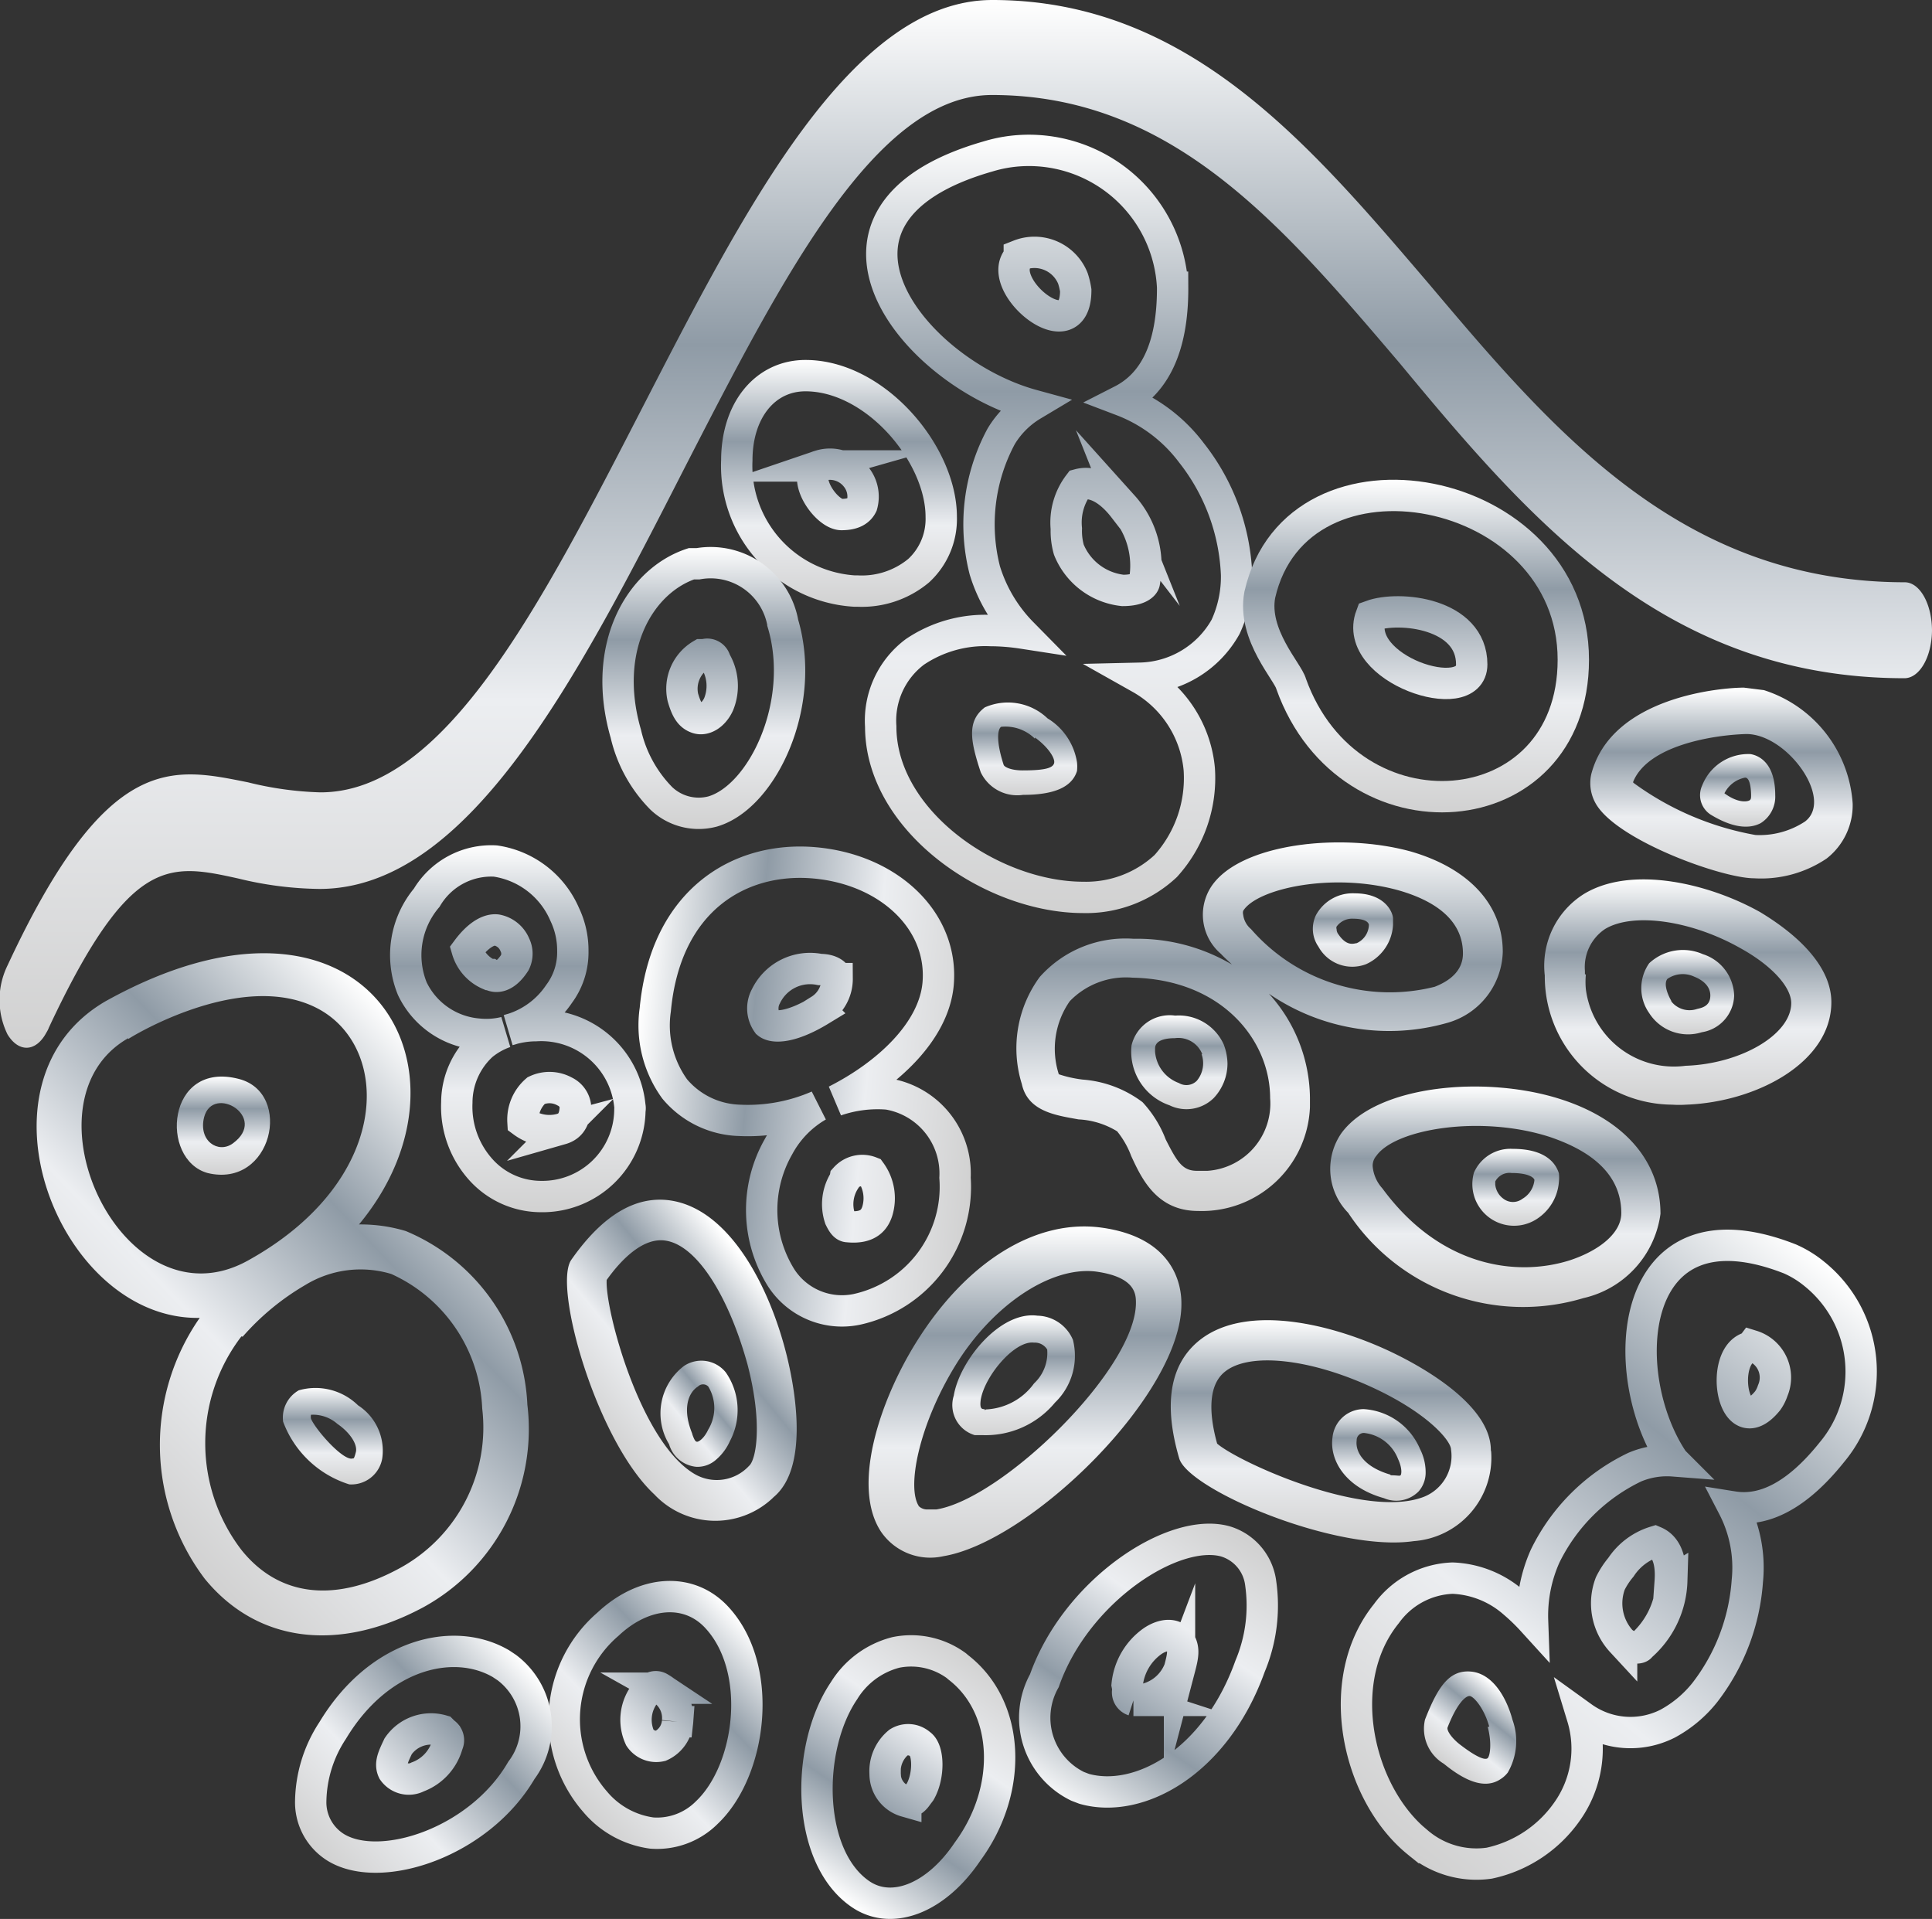 <?xml version="1.0" encoding="UTF-8"?> <svg xmlns="http://www.w3.org/2000/svg" xmlns:xlink="http://www.w3.org/1999/xlink" id="Layer_1" data-name="Layer 1" viewBox="0 0 61.62 61.2"><rect x="0" y="0" width="61.62" height="61.2" fill="#333333" stroke="none"/><defs><style>.cls-1{fill:url(#linear-gradient);}.cls-2{fill:url(#linear-gradient-2);}.cls-3{fill:url(#linear-gradient-3);}.cls-4{fill:url(#linear-gradient-4);}.cls-5{fill:url(#linear-gradient-5);}.cls-6{fill:url(#linear-gradient-6);}.cls-7{fill:url(#linear-gradient-7);}.cls-8{fill:url(#linear-gradient-8);}.cls-9{fill:url(#linear-gradient-9);}.cls-10{fill:url(#linear-gradient-10);}.cls-11{fill:url(#linear-gradient-11);}.cls-12{fill:url(#linear-gradient-12);}.cls-13{fill:url(#linear-gradient-13);}.cls-14{fill:url(#linear-gradient-14);}.cls-15{fill:url(#linear-gradient-15);}.cls-16{fill:url(#linear-gradient-16);}.cls-17{fill:url(#linear-gradient-17);}.cls-18,.cls-19,.cls-20,.cls-21,.cls-22,.cls-23,.cls-26,.cls-27,.cls-28,.cls-31,.cls-32{fill:none;stroke-miterlimit:10;}.cls-18{stroke:url(#linear-gradient-18);}.cls-19{stroke:url(#linear-gradient-19);}.cls-20{stroke:url(#linear-gradient-20);}.cls-21{stroke:url(#linear-gradient-21);}.cls-22{stroke:url(#linear-gradient-22);}.cls-23{stroke:url(#linear-gradient-23);}.cls-24{fill:url(#linear-gradient-24);}.cls-25{fill:url(#linear-gradient-25);}.cls-26{stroke:url(#linear-gradient-26);}.cls-27{stroke:url(#linear-gradient-27);}.cls-28{stroke:url(#linear-gradient-28);}.cls-29{fill:url(#linear-gradient-29);}.cls-30{fill:url(#linear-gradient-30);}.cls-31{stroke:url(#linear-gradient-31);}.cls-32{stroke:url(#linear-gradient-32);}</style><linearGradient id="linear-gradient" x1="12.11" y1="62.5" x2="19.2" y2="62.5" gradientTransform="translate(-20.14 81.66) rotate(-90)" gradientUnits="userSpaceOnUse"><stop offset="0" stop-color="#d1d1d1"></stop><stop offset="0.33" stop-color="#eceef1"></stop><stop offset="0.67" stop-color="#8f9ba6"></stop><stop offset="1" stop-color="#fff"></stop></linearGradient><linearGradient id="linear-gradient-2" x1="19.61" y1="67.74" x2="26.66" y2="67.74" xlink:href="#linear-gradient"></linearGradient><linearGradient id="linear-gradient-3" x1="22.66" y1="60.22" x2="34.43" y2="60.22" xlink:href="#linear-gradient"></linearGradient><linearGradient id="linear-gradient-4" x1="33.2" y1="75" x2="39.33" y2="75" xlink:href="#linear-gradient"></linearGradient><linearGradient id="linear-gradient-5" x1="26.11" y1="73.88" x2="33.28" y2="73.88" xlink:href="#linear-gradient"></linearGradient><linearGradient id="linear-gradient-6" x1="11.66" y1="52.74" x2="22.18" y2="52.74" xlink:href="#linear-gradient"></linearGradient><linearGradient id="linear-gradient-7" x1="13.91" y1="30.66" x2="17.06" y2="30.66" xlink:href="#linear-gradient"></linearGradient><linearGradient id="linear-gradient-8" x1="15.42" y1="52.38" x2="19.31" y2="52.38" xlink:href="#linear-gradient"></linearGradient><linearGradient id="linear-gradient-9" x1="9.76" y1="31.71" x2="26.51" y2="31.71" gradientTransform="translate(-25.99 51.04) rotate(-43.87)" xlink:href="#linear-gradient"></linearGradient><linearGradient id="linear-gradient-10" x1="23.84" y1="27.18" x2="26.96" y2="27.18" xlink:href="#linear-gradient"></linearGradient><linearGradient id="linear-gradient-11" x1="13.48" y1="64.03" x2="16.39" y2="64.03" xlink:href="#linear-gradient"></linearGradient><linearGradient id="linear-gradient-12" x1="25.93" y1="57.69" x2="28.91" y2="57.69" xlink:href="#linear-gradient"></linearGradient><linearGradient id="linear-gradient-13" x1="22.19" y1="68.39" x2="24.66" y2="68.39" xlink:href="#linear-gradient"></linearGradient><linearGradient id="linear-gradient-14" x1="30.41" y1="63.2" x2="32.76" y2="63.2" xlink:href="#linear-gradient"></linearGradient><linearGradient id="linear-gradient-15" x1="34.97" y1="75.47" x2="37.26" y2="75.47" xlink:href="#linear-gradient"></linearGradient><linearGradient id="linear-gradient-16" x1="28.31" y1="73.88" x2="30.98" y2="73.88" xlink:href="#linear-gradient"></linearGradient><linearGradient id="linear-gradient-17" x1="35.91" y1="52.73" x2="38.88" y2="52.73" xlink:href="#linear-gradient"></linearGradient><linearGradient id="linear-gradient-18" x1="32.18" y1="53.79" x2="57" y2="53.79" xlink:href="#linear-gradient"></linearGradient><linearGradient id="linear-gradient-19" x1="35.39" y1="65.21" x2="46" y2="65.21" xlink:href="#linear-gradient"></linearGradient><linearGradient id="linear-gradient-20" x1="41.94" y1="46.81" x2="49.81" y2="46.81" xlink:href="#linear-gradient"></linearGradient><linearGradient id="linear-gradient-21" x1="34.86" y1="42.52" x2="43.85" y2="42.52" xlink:href="#linear-gradient"></linearGradient><linearGradient id="linear-gradient-22" x1="22.08" y1="48.4" x2="33.15" y2="48.4" gradientTransform="translate(48.71 105.66) rotate(-174.75)" xlink:href="#linear-gradient"></linearGradient><linearGradient id="linear-gradient-23" x1="22.63" y1="36.57" x2="34.34" y2="36.57" xlink:href="#linear-gradient"></linearGradient><linearGradient id="linear-gradient-24" x1="60.05" y1="23.49" x2="93.37" y2="23.49" gradientTransform="matrix(0, -1, -1, 0, 54.21, 113.74)" xlink:href="#linear-gradient"></linearGradient><linearGradient id="linear-gradient-25" x1="1.6" y1="72.19" x2="4.57" y2="72.19" gradientTransform="translate(-11.25 32.66) rotate(-51.2)" xlink:href="#linear-gradient"></linearGradient><linearGradient id="linear-gradient-26" x1="-2.99" y1="73.5" x2="21.83" y2="73.5" gradientTransform="matrix(0.58, -0.72, 0.64, 0.52, -1.25, 38.39)" xlink:href="#linear-gradient"></linearGradient><linearGradient id="linear-gradient-27" x1="4.02" y1="51.7" x2="11.89" y2="51.7" gradientTransform="matrix(-0.63, 0.93, -0.78, -0.53, 74.06, 96.94)" xlink:href="#linear-gradient"></linearGradient><linearGradient id="linear-gradient-28" x1="-3.06" y1="47.41" x2="5.93" y2="47.41" gradientTransform="matrix(-0.65, 0.96, -0.85, -0.57, 77.75, 99.29)" xlink:href="#linear-gradient"></linearGradient><linearGradient id="linear-gradient-29" x1="14.51" y1="43.1" x2="21.62" y2="43.1" gradientTransform="matrix(0.77, -0.63, 0.63, 0.77, -19.42, 41.85)" xlink:href="#linear-gradient"></linearGradient><linearGradient id="linear-gradient-30" x1="15.88" y1="44.62" x2="18.8" y2="44.62" gradientTransform="matrix(0.77, -0.63, 0.63, 0.77, -19.42, 41.85)" xlink:href="#linear-gradient"></linearGradient><linearGradient id="linear-gradient-31" x1="4.21" y1="39.22" x2="12.08" y2="39.22" gradientTransform="translate(-11.8 52.03) rotate(-43.2)" xlink:href="#linear-gradient"></linearGradient><linearGradient id="linear-gradient-32" x1="-2.87" y1="34.93" x2="6.12" y2="34.93" gradientTransform="translate(-11.8 52.03) rotate(-43.2)" xlink:href="#linear-gradient"></linearGradient></defs><title>Cancer icon</title><path class="cls-1" d="M47.46,66.62c0-1.55-2.52-2.83-3.3-3.19-2-.92-4.65-1.47-6.06-.26-.88.76-1.08,2-.58,3.71.29,1,5,3,7.48,2.64a2.67,2.67,0,0,0,2.47-2.85Zm-8.73-.21c-.22-.79-.34-1.79.22-2.27.75-.65,2.68-.46,4.69.46,1.8.82,2.55,1.72,2.55,2a1.4,1.4,0,0,1-.85,1.5C43.47,68.85,39.41,67,38.73,66.41Z" transform="translate(0.09 -20.37)"></path><path class="cls-2" d="M52.87,59.08h0c0-1.67-1.15-3-3.17-3.65-2.38-.77-5.86-.47-7,1.07a2,2,0,0,0,.21,2.55,6.68,6.68,0,0,0,7.5,2.72A3.19,3.19,0,0,0,52.87,59.08ZM44,58.27a1.2,1.2,0,0,1-.31-.71.48.48,0,0,1,.12-.33c.61-.86,3.33-1.31,5.53-.6,1,.34,2.28,1,2.28,2.43,0,.62-.67,1.18-1.63,1.5C48.3,61.1,45.85,60.79,44,58.27Z" transform="translate(0.09 -20.37)"></path><path class="cls-3" d="M38.52,48.68a1.64,1.64,0,0,0,.33,2.11c.11.12.23.22.35.34a5.94,5.94,0,0,0-3.13-.82,3.66,3.66,0,0,0-3,1.22,3.84,3.84,0,0,0-.57,3.41c.19.88,1.09,1,1.81,1.13a2.6,2.6,0,0,1,1.23.38,2.8,2.8,0,0,1,.45.79c.32.69.8,1.75,2.13,1.75a3.45,3.45,0,0,0,3.57-3.31v-.31a5,5,0,0,0-1.31-3.31,6.77,6.77,0,0,0,5.73.92,2.42,2.42,0,0,0,1.73-2.25c0-1.5-1.07-2.66-2.92-3.2C42.7,46.91,39.41,47.26,38.52,48.68Zm1.9,6.71a2.15,2.15,0,0,1-2,2.32h-.33c-.46,0-.63-.27-1-1a3.67,3.67,0,0,0-.74-1.19,3.62,3.62,0,0,0-1.91-.72,3.81,3.81,0,0,1-.76-.17,2.65,2.65,0,0,1,.35-2.33,2.49,2.49,0,0,1,2-.75C38.9,51.61,40.42,53.56,40.42,55.39Zm4.15-6.61c.91.27,2,.82,2,2,0,.47-.31.83-.9,1.06A5.87,5.87,0,0,1,39.81,50a.71.71,0,0,1-.25-.46.24.24,0,0,1,0-.12C40,48.7,42.46,48.17,44.57,48.78Z" transform="translate(0.09 -20.37)"></path><path class="cls-4" d="M59,46a4.08,4.08,0,0,0-2.83-3.62l-.64-.08h0c-.7,0-4.23.28-4.87,2.77a1.32,1.32,0,0,0,.19,1c.76,1.15,4,2.31,5,2.31a3.73,3.73,0,0,0,2.32-.63A2.16,2.16,0,0,0,59,46Zm-7-.7c.47-1.15,2.53-1.49,3.61-1.52,1.3,0,2.8,2.08,1.87,2.79A2.64,2.64,0,0,1,55.9,47,9.35,9.35,0,0,1,52,45.33Z" transform="translate(0.09 -20.37)"></path><path class="cls-5" d="M58.32,52.33c0-1-.83-2-2.27-2.87-1.64-.92-4.1-1.5-5.62-.58a2.7,2.7,0,0,0-1.25,2.6,4.09,4.09,0,0,0,4.06,4.12,3.39,3.39,0,0,0,.45,0C55.92,55.52,58.32,54.26,58.32,52.33Zm-7.86-.89v-.11A1.46,1.46,0,0,1,51.1,50c.89-.54,2.75-.28,4.32.61,1,.55,1.62,1.24,1.62,1.75,0,1-1.6,1.94-3.37,2a2.83,2.83,0,0,1-3.18-2.44,2.48,2.48,0,0,1,0-.47Z" transform="translate(0.09 -20.37)"></path><path class="cls-6" d="M37.59,61.93c0-.62-.27-2.1-2.56-2.41-2.08-.28-4.28,1.08-5.88,3.63-1.21,1.93-2.08,4.65-1.14,6.07A1.9,1.9,0,0,0,30,70C32.78,69.54,37.63,64.81,37.59,61.93Zm-8.37,6.48c-.4-.6,0-2.6,1.16-4.49s3-3.16,4.46-3c1.29.17,1.3.73,1.3,1,0,2.12-4.27,6.26-6.37,6.59h-.3A.39.39,0,0,1,29.22,68.41Z" transform="translate(0.09 -20.37)"></path><path class="cls-7" d="M12.1,66.89a1.72,1.72,0,0,0-.77-1.7,1.94,1.94,0,0,0-1.89-.48,1,1,0,0,0-.5,1,3.3,3.3,0,0,0,2.11,2A1,1,0,0,0,12.1,66.89ZM9.83,65.62a.28.28,0,0,1,0-.13,1.18,1.18,0,0,1,.84.29c.41.28.65.66.59.9s-.08.2-.09.2C10.89,67,10,66,9.83,65.62Z" transform="translate(0.09 -20.37)"></path><path class="cls-8" d="M33.56,65.1a2.07,2.07,0,0,0,.57-2A1.26,1.26,0,0,0,33,62.33c-1.2-.16-2.49,1.45-2.67,2.55A1,1,0,0,0,31,66.14l.17,0h.09A2.87,2.87,0,0,0,33.56,65.1Zm-2.25.21c-.08,0-.16,0-.12-.3.13-.77,1.09-1.9,1.7-1.82a.46.46,0,0,1,.42.22,1.33,1.33,0,0,1-.42,1.08,2,2,0,0,1-1.54.83S31.32,65.37,31.31,65.31Z" transform="translate(0.09 -20.37)"></path><path class="cls-9" d="M13.41,71.63a6.48,6.48,0,0,0,3.32-6.46,6.31,6.31,0,0,0-3.88-5.54,5,5,0,0,0-1.49-.21c4.1-4.94.2-11.72-8.08-7.12-4.45,2.58-1.49,10.19,3,10.1a7.09,7.09,0,0,0,.16,8.32C8.1,72.75,10.69,73.09,13.41,71.63ZM4,53.51c-.28.16,3.58-2.35,6.11-.94,2.31,1.3,2.24,5.49-2.29,8C3.84,62.78.46,55.5,4,53.48ZM7.65,63a8,8,0,0,1,2-1.65A3.38,3.38,0,0,1,12.39,61a4.94,4.94,0,0,1,2.9,4.29,5.11,5.11,0,0,1-2.59,5.07c-2.08,1.15-3.89.94-5.09-.56a5.6,5.6,0,0,1,0-6.81Z" transform="translate(0.09 -20.37)"></path><path class="cls-10" d="M7.53,54.78c-2.31-.6-2.54,2.57-1,3C8.59,58.28,9.27,55.23,7.53,54.78ZM6.42,56c.28-1.07,2.07,0,.91.84C6.87,57.17,6.23,56.76,6.42,56Z" transform="translate(0.09 -20.37)"></path><path class="cls-11" d="M45.38,67.31a1.64,1.64,0,0,0-.18-.73,2.09,2.09,0,0,0-1.79-1.27,1,1,0,0,0-1,.9c-.1.7.38,1.59,1.64,1.94h0a1,1,0,0,0,1.11-.22A.91.91,0,0,0,45.38,67.31Zm-1.12.09c-.81-.23-1.13-.7-1.08-1.09a.23.23,0,0,1,.23-.24,1.31,1.31,0,0,1,1.09.83c.14.3.11.49.08.52s-.09,0-.32,0Z" transform="translate(0.09 -20.37)"></path><path class="cls-12" d="M36,53.71a1.81,1.81,0,0,0,1.21,1.91,1.24,1.24,0,0,0,1.41-.23,1.61,1.61,0,0,0,.44-1.1,1.79,1.79,0,0,0-.12-.61,1.57,1.57,0,0,0-1.55-.92A1.25,1.25,0,0,0,36,53.71Zm2.23.27a.87.87,0,0,1-.15.86.47.47,0,0,1-.57.07,1.16,1.16,0,0,1-.76-1v-.1c0-.28.37-.33.63-.33A.82.82,0,0,1,38.26,54Z" transform="translate(0.09 -20.37)"></path><path class="cls-13" d="M49.63,58.06a1.22,1.22,0,0,0,0-.27c-.09-.29-.39-.78-1.47-.78a1.27,1.27,0,0,0-1.24.76,1.33,1.33,0,0,0,2,1.48A1.55,1.55,0,0,0,49.63,58.06Zm-1.77.54a.64.64,0,0,1-.26-.45v-.1a.51.51,0,0,1,.52-.27c.49,0,.7.12.73.22a.78.78,0,0,1-.38.6A.5.5,0,0,1,47.86,58.6Z" transform="translate(0.09 -20.37)"></path><path class="cls-14" d="M41.88,49.56a1,1,0,0,0,.08,1,1.23,1.23,0,0,0,1.52.56,1.46,1.46,0,0,0,.86-1.26v-.19c0-.19-.24-.81-1.23-.81A1.33,1.33,0,0,0,41.88,49.56Zm1.69.3a.66.66,0,0,1-.39.59c-.07,0-.3.13-.58-.28a.27.27,0,0,1-.06-.17.11.11,0,0,1,0-.08.61.61,0,0,1,.53-.25C43.22,49.67,43.53,49.69,43.57,49.86Z" transform="translate(0.09 -20.37)"></path><path class="cls-15" d="M56.53,45.73c0-1-.49-1.26-.79-1.31a1.58,1.58,0,0,0-1.54,1,.74.74,0,0,0,.27.93c.82.5,1.32.42,1.6.27A1,1,0,0,0,56.53,45.73Zm-1.62-.06a.93.93,0,0,1,.66-.5c.18,0,.19.47.19.56s0,.14-.06.17S55.36,46,54.91,45.67Z" transform="translate(0.09 -20.37)"></path><path class="cls-16" d="M55.22,52.12a1.43,1.43,0,0,0-1-1.32,1.58,1.58,0,0,0-1.71.29,1.38,1.38,0,0,0,0,1.59,1.47,1.47,0,0,0,1.68.61A1.22,1.22,0,0,0,55.22,52.12Zm-2,.18c-.18-.32-.23-.59-.13-.71a.86.86,0,0,1,.86-.07c.15.06.51.23.51.6s-.33.4-.43.43a.74.74,0,0,1-.82-.25Z" transform="translate(0.09 -20.37)"></path><path class="cls-17" d="M31.19,45h0a1.29,1.29,0,0,0,1.35.72c1,0,1.56-.25,1.72-.76a1.31,1.31,0,0,0,0-.28,2,2,0,0,0-.94-1.4,1.83,1.83,0,0,0-2-.35C30.74,43.37,30.86,44,31.19,45Zm1.73-1.11c.45.33.65.68.61.82s-.24.23-1,.23c-.38,0-.59-.11-.61-.18-.26-.81-.18-1.14-.08-1.21A1.34,1.34,0,0,1,32.92,43.93Z" transform="translate(0.09 -20.37)"></path><path class="cls-18" d="M31.42,25.36C25,27.2,29,32.24,32.84,33.29a2.9,2.9,0,0,0-1,1,5.92,5.92,0,0,0-.52,4.27,4.88,4.88,0,0,0,1.19,2,6.85,6.85,0,0,0-1-.08,4,4,0,0,0-2.42.68A2.74,2.74,0,0,0,28,43.54c0,3,3.53,5.45,6.46,5.45a3.72,3.72,0,0,0,2.63-1,4.18,4.18,0,0,0,1.07-3.09A3.72,3.72,0,0,0,36.28,42,3.2,3.2,0,0,0,39,40.36a3.81,3.81,0,0,0,.35-1.66,6.71,6.71,0,0,0-1.44-3.89,5,5,0,0,0-2.22-1.67c1-.51,1.63-1.62,1.62-3.61a4.59,4.59,0,0,0-4.78-4.36A4.45,4.45,0,0,0,31.42,25.36Zm4.31,11.15a2.84,2.84,0,0,1,.68,2.42c0,.07-.14.27-.69.27A2.1,2.1,0,0,1,34,37.9a2.2,2.2,0,0,1-.08-.67,2,2,0,0,1,.4-1.41c.68-.18,1.26.52,1.43.74Zm-3.31-8a1.32,1.32,0,0,1,1.71.74,2.34,2.34,0,0,1,.09.38c0,2-2.65-.21-1.8-1.07Z" transform="translate(0.09 -20.37)"></path><path class="cls-19" d="M41.09,42.18c1.86,5.19,9,4.62,9-.77,0-5.66-8.81-7.31-10-2.07C39.85,40.62,41,41.81,41.09,42.18Zm5.76-.62c0,1.41-3.84.14-3.21-1.55C44.54,39.68,46.85,39.93,46.85,41.56Z" transform="translate(0.09 -20.37)"></path><path class="cls-20" d="M23.41,35.05a4,4,0,0,0,3.75,4.17h.1a2.83,2.83,0,0,0,1.95-.65,2.24,2.24,0,0,0,.72-1.72c0-2-2.1-4.5-4.33-4.5C24.31,32.35,23.41,33.46,23.41,35.05Zm3.79.51a1,1,0,0,1,.2.92c-.1.2-.31.3-.65.3s-.87-.6-.92-1.1v-.12c0-.28.14-.31.21-.33A1.06,1.06,0,0,1,27.2,35.56Z" transform="translate(0.09 -20.37)"></path><path class="cls-21" d="M19.87,43.77A4.31,4.31,0,0,0,21,45.83a1.73,1.73,0,0,0,1.64.42c1.6-.47,3-3.45,2.24-6a2.34,2.34,0,0,0-2.71-1.9l-.21,0C20.33,38.89,19.07,41,19.87,43.77Zm2.85-2.33a1.55,1.55,0,0,1,.11,1.39c-.15.33-.44.52-.68.44s-.35-.28-.46-.66a1.26,1.26,0,0,1,.59-1.36h.1a.26.26,0,0,1,.33.15Z" transform="translate(0.09 -20.37)"></path><path class="cls-22" d="M24.74,56.94a4.07,4.07,0,0,0,.09,4.19,2.31,2.31,0,0,0,2.4,1,4,4,0,0,0,3.14-4.2,2.57,2.57,0,0,0-2.14-2.67,4.07,4.07,0,0,0-1.66.21c1.68-.85,3.12-2.22,3.26-3.71.18-2-1.54-3.65-3.92-3.87s-4.77,1.16-5.1,4.68a3.46,3.46,0,0,0,.62,2.53,2.8,2.8,0,0,0,2.06,1A5.6,5.6,0,0,0,26,55.64,3.31,3.31,0,0,0,24.74,56.94Zm2.13,1a.73.73,0,0,1,.81-.19A1.42,1.42,0,0,1,27.89,59c-.08.24-.26.56-.94.49-.12,0-.2-.17-.25-.27A1.41,1.41,0,0,1,26.86,58Zm-.8-5.35c-.92.56-1.49.57-1.68.41a.81.81,0,0,1-.05-.86,1.56,1.56,0,0,1,1.72-.85c.33,0,.52.13.55.29a1.17,1.17,0,0,1-.55,1Z" transform="translate(0.09 -20.37)"></path><path class="cls-23" d="M14.48,55.53a3,3,0,0,0,.82,2.2,2.58,2.58,0,0,0,1.86.8A2.79,2.79,0,0,0,20,55.78a.29.29,0,0,0,0-.13,2.84,2.84,0,0,0-3-2.57,2.88,2.88,0,0,0-.87.14,2.81,2.81,0,0,0,1.61-1.15,2.22,2.22,0,0,0,.44-1.37,2.66,2.66,0,0,0-.26-1.17,2.86,2.86,0,0,0-2.21-1.7A2.39,2.39,0,0,0,13.52,49a2.84,2.84,0,0,0-.46,2.9,2.56,2.56,0,0,0,2.1,1.45,2.48,2.48,0,0,0,.86-.06,2.4,2.4,0,0,0-.73.41A2.49,2.49,0,0,0,14.48,55.53Zm3.44-.35a.61.61,0,0,1,.34.44c0,.56-.25.7-.46.76a1.42,1.42,0,0,1-1.21-.23,1.23,1.23,0,0,1,.42-1A1,1,0,0,1,17.92,55.18Zm-2.41-3.73a1.23,1.23,0,0,1-.7-.79c.32-.43.66-.66.94-.63a.78.78,0,0,1,.58.47.64.64,0,0,1,0,.57c-.35.54-.66.46-.78.38Z" transform="translate(0.09 -20.37)"></path><path class="cls-24" d="M61.53,40.49c0-.85-.38-1.54-.86-1.55h0c-7.14,0-11.22-4.82-15.18-9.51C41.7,25,37.83,20.37,31.56,20.37c-4.47,0-7.85,6.57-11.12,12.92S14.11,45.64,10.13,45.64a10.71,10.71,0,0,1-2.31-.32c-2.41-.48-4.49-1-7.67,5.84a2.5,2.5,0,0,0,0,2.2c.36.59.91.56,1.24-.06a.8.8,0,0,0,.08-.16c2.58-5.5,3.83-5.24,6.05-4.75a11.33,11.33,0,0,0,2.58.33c4.77,0,8.25-6.78,11.63-13.4,3.15-6.13,6.12-11.92,9.82-11.92,5.75,0,9.25,4.15,13,8.55C48.68,36.93,53,42,60.65,42c.48,0,.87-.67.88-1.52Z" transform="translate(0.09 -20.37)"></path><path class="cls-25" d="M45.36,75.21h0a1.3,1.3,0,0,0,.6,1.41c.77.63,1.36.79,1.81.49A.91.91,0,0,0,48,76.9a2,2,0,0,0,.15-1.68c-.19-.71-.63-1.48-1.33-1.54S45.76,74.19,45.36,75.21Zm2,.23c.14.54.07.93,0,1s-.33,0-.92-.46c-.29-.24-.39-.45-.36-.52.31-.79.58-1,.7-1S47.24,74.83,47.41,75.44Z" transform="translate(0.09 -20.37)"></path><path class="cls-26" d="M57,60.52c-5.22-2.05-5.59,3.67-3.72,6.44a2.64,2.64,0,0,0-1.23.2A6.12,6.12,0,0,0,49.19,70a4.65,4.65,0,0,0-.4,2.06,6.55,6.55,0,0,0-.6-.58,3.14,3.14,0,0,0-1.95-.78,2.72,2.72,0,0,0-2.11,1.13c-1.75,2.16-.91,5.76,1,7.3a2.88,2.88,0,0,0,2.28.66,4.07,4.07,0,0,0,2.49-1.66,3.46,3.46,0,0,0,.48-3,2.62,2.62,0,0,0,2.72.21,3.86,3.86,0,0,0,1.19-1,6.57,6.57,0,0,0,1.35-3.55,4.2,4.2,0,0,0-.45-2.36c.94.15,2-.31,3.15-1.75A4,4,0,0,0,57.78,61,3.33,3.33,0,0,0,57,60.52ZM53.23,70.79a2.87,2.87,0,0,1-1,2.09c0,.05-.25.12-.6-.16a1.79,1.79,0,0,1-.36-1.85,2.59,2.59,0,0,1,.34-.52,2,2,0,0,1,1.08-.81c.54.23.51,1,.49,1.28Zm2.56-7.5a1.06,1.06,0,0,1,.66,1.43,1.2,1.2,0,0,1-.16.32c-1.15,1.42-1.58-1.54-.53-1.71Z" transform="translate(0.09 -20.37)"></path><path class="cls-27" d="M30.77,79.42c1.47-2,1.34-4.61-.29-5.87l-.07-.06a2.44,2.44,0,0,0-1.93-.42,2.74,2.74,0,0,0-1.65,1.22c-1.24,1.83-1.21,5.31.53,6.49C28.36,81.46,29.77,80.91,30.77,79.42Zm-2.63-2.48a1.19,1.19,0,0,1,.43-1,.58.58,0,0,1,.69.06c.27.18.29,1,0,1.51l-.09.12c-.17.25-.3.21-.37.19A.91.91,0,0,1,28.14,76.94Z" transform="translate(0.09 -20.37)"></path><path class="cls-28" d="M39.78,73.51a5,5,0,0,0,.34-2.64A1.6,1.6,0,0,0,39,69.53c-1.66-.47-4.77,1.57-5.78,4.44a2.43,2.43,0,0,0,1.06,3.37l.21.08C36.23,77.91,38.68,76.58,39.78,73.51Zm-3.92.59a1.94,1.94,0,0,1,.81-1.39c.34-.23.7-.25.86,0s.11.47,0,.89a1.55,1.55,0,0,1-1.38,1l-.09,0a.27.27,0,0,1-.17-.35A0,0,0,0,1,35.86,74.1Z" transform="translate(0.09 -20.37)"></path><path class="cls-29" d="M24.58,68.12c1.21-1,.62-3.74.41-4.57-.54-2.14-1.78-4.54-3.61-4.88-1.14-.21-2.23.42-3.25,1.88-.59.85.81,5.77,2.65,7.48a2.67,2.67,0,0,0,3.76.13Zm-5.32-6.93c.47-.66,1.18-1.38,1.9-1.25,1,.17,2,1.8,2.59,3.94.5,1.91.27,3.06.05,3.24a1.4,1.4,0,0,1-1.7.28C20.34,66.42,19.2,62.12,19.26,61.19Z" transform="translate(0.09 -20.37)"></path><path class="cls-30" d="M22.74,66.93a1.67,1.67,0,0,0,.45-.6,2.11,2.11,0,0,0-.13-2.19,1,1,0,0,0-1.33-.21,1.9,1.9,0,0,0-.48,2.5h0a1,1,0,0,0,.87.72A.89.89,0,0,0,22.74,66.93ZM22,66.12c-.33-.78-.16-1.32.17-1.53a.23.23,0,0,1,.33,0,1.32,1.32,0,0,1,0,1.37c-.14.3-.31.39-.35.39s-.08,0-.17-.27Z" transform="translate(0.09 -20.37)"></path><path class="cls-31" d="M19.3,72.17a4,4,0,0,0-.47,5.59l.06.07a2.86,2.86,0,0,0,1.81,1,2.24,2.24,0,0,0,1.75-.65c1.43-1.35,1.84-4.61.31-6.24C21.88,71,20.46,71.08,19.3,72.17Zm2.22,3.11a.92.92,0,0,1-.54.77.63.63,0,0,1-.66-.26,1.37,1.37,0,0,1,.17-1.42l.09-.09c.2-.18.33-.11.39-.07A1.09,1.09,0,0,1,21.52,75.28Z" transform="translate(0.09 -20.37)"></path><path class="cls-32" d="M10.52,75.56a4.21,4.21,0,0,0-.7,2.26,1.69,1.69,0,0,0,.82,1.48c1.43.85,4.56-.17,5.9-2.47a2.34,2.34,0,0,0-.47-3.28l-.18-.12C14.39,72.55,12,73.1,10.52,75.56Zm3.65.48a1.54,1.54,0,0,1-.94,1,.61.61,0,0,1-.78-.19c-.11-.23,0-.45.16-.79a1.27,1.27,0,0,1,1.4-.5l.07.07a.28.28,0,0,1,.11.35Z" transform="translate(0.09 -20.37)"></path></svg> 